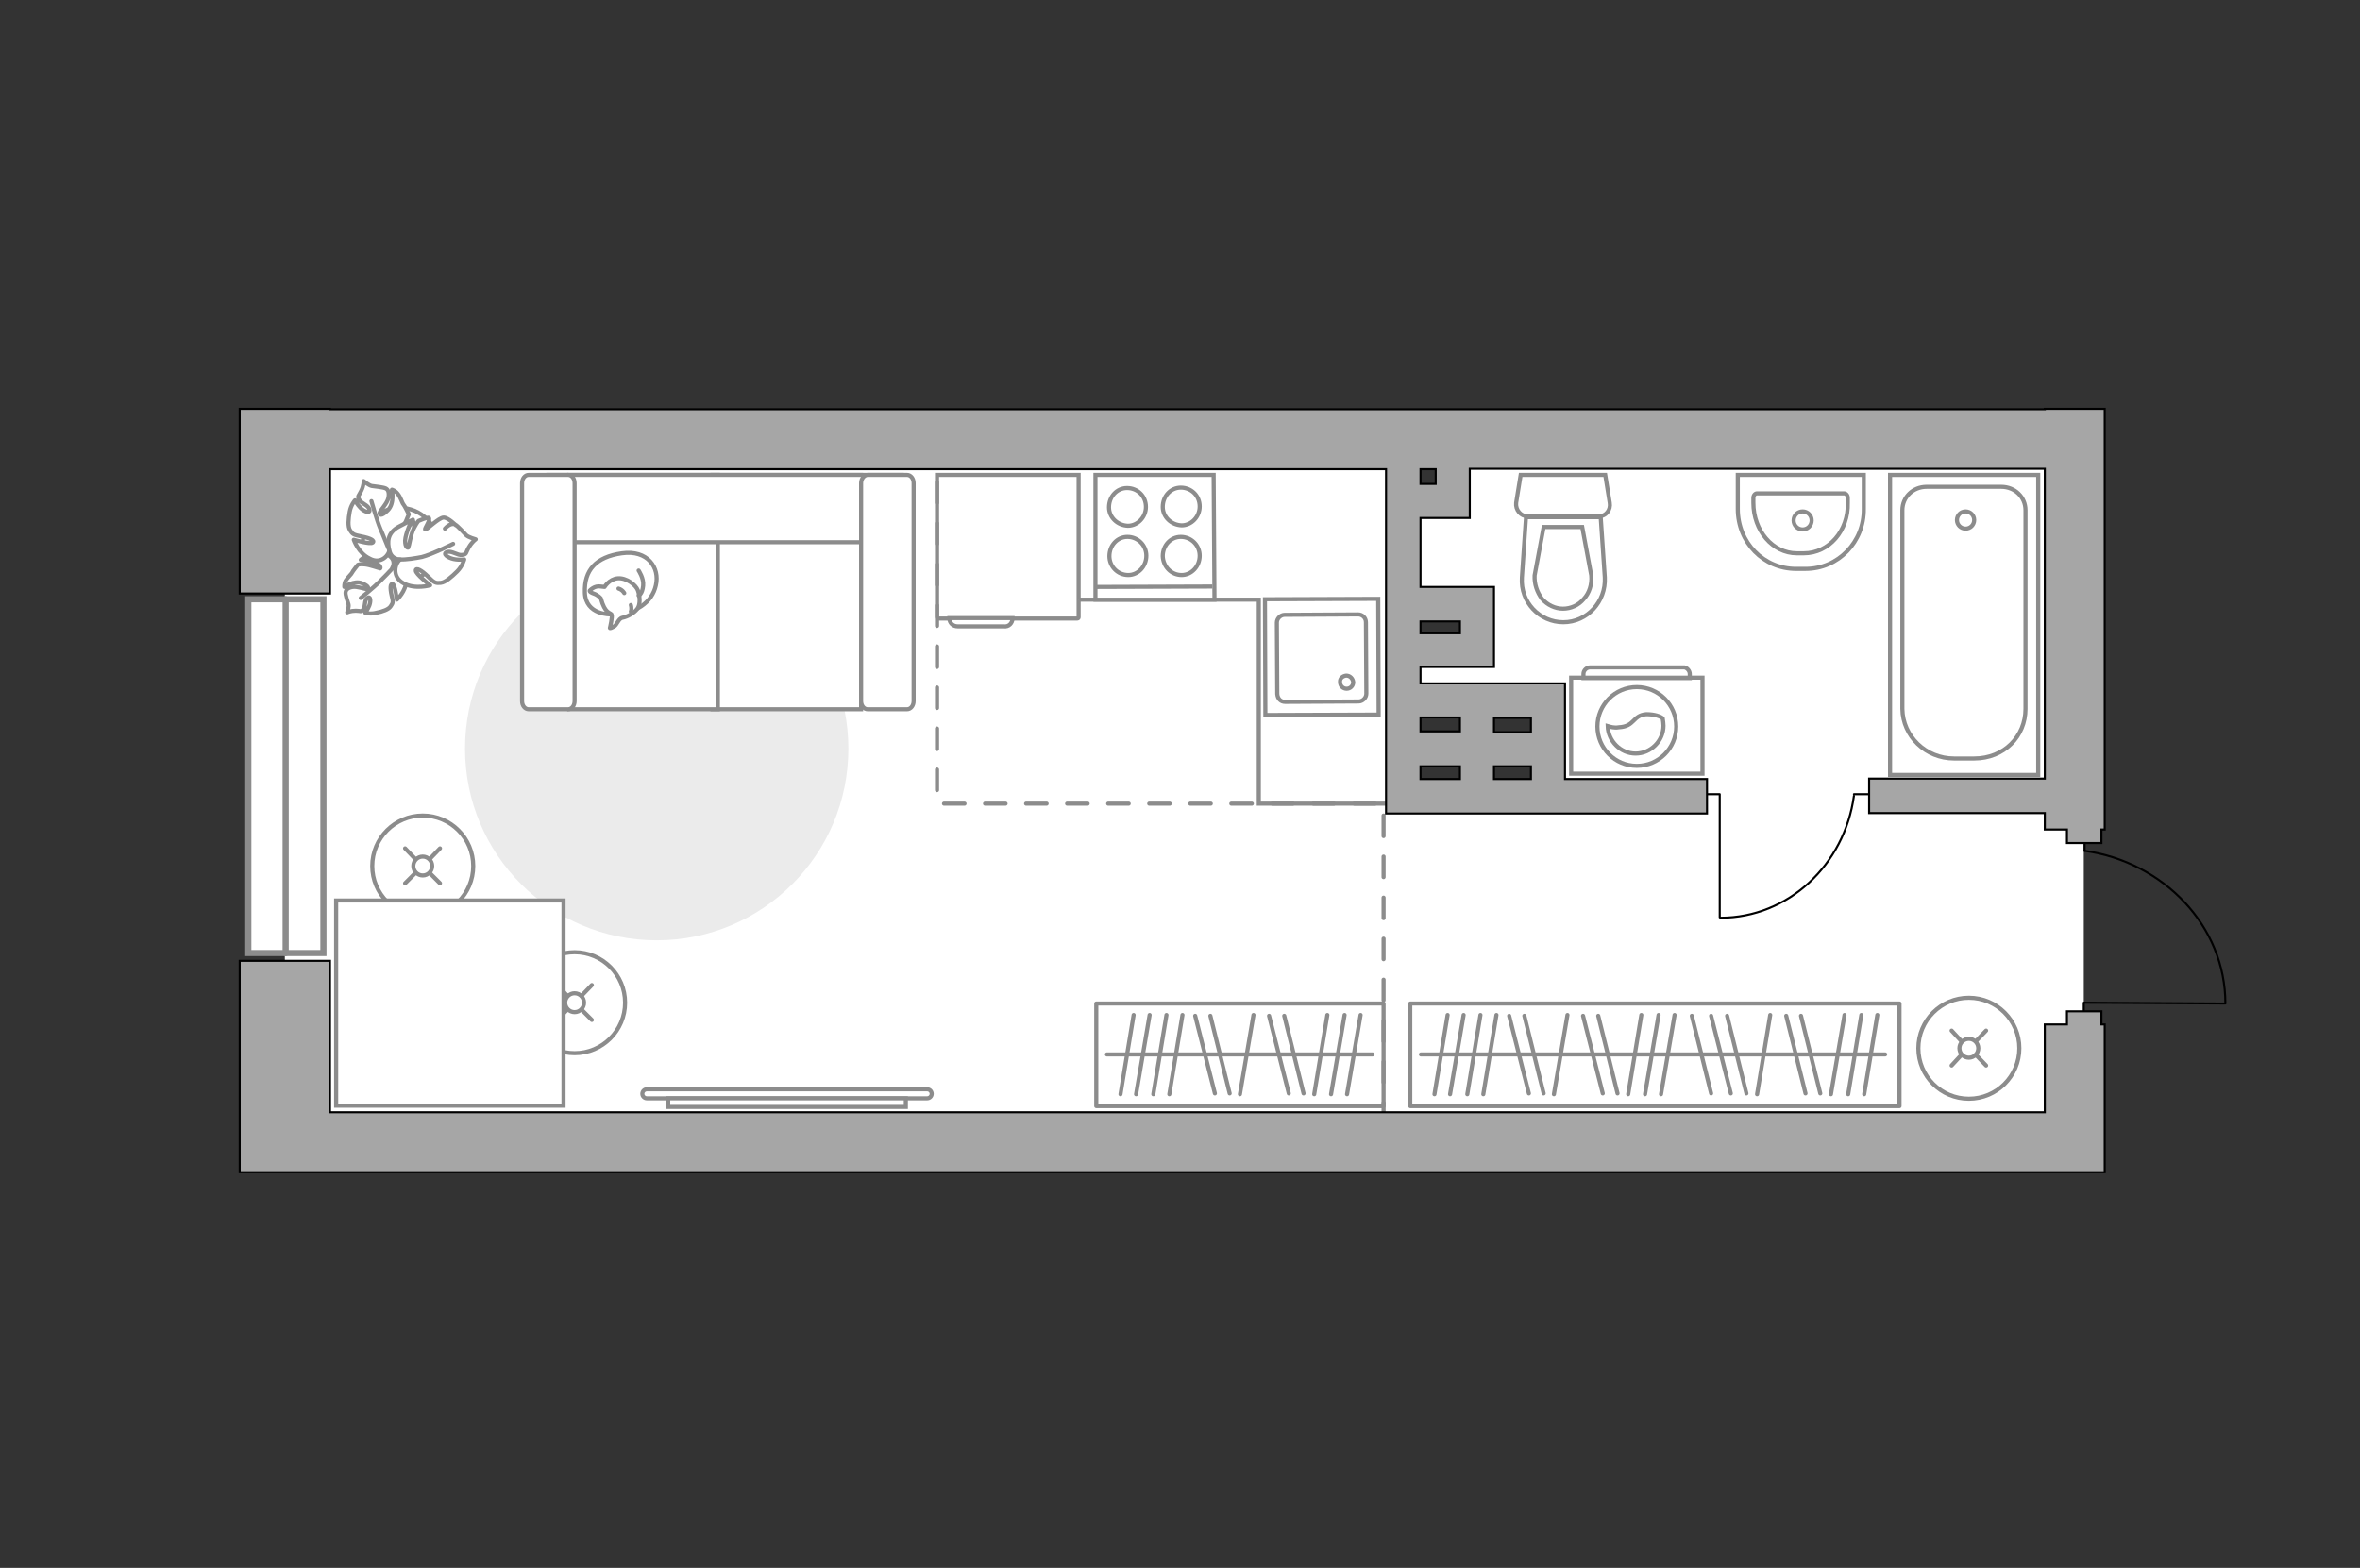 <?xml version="1.0" encoding="utf-8"?>
<!-- Generator: Adobe Illustrator 25.1.0, SVG Export Plug-In . SVG Version: 6.00 Build 0)  -->
<svg version="1.1" id="Слой_1" xmlns="http://www.w3.org/2000/svg" xmlns:xlink="http://www.w3.org/1999/xlink" x="0px" y="0px"
	 viewBox="0 0 575 382" style="enable-background:new 0 0 575 382;" xml:space="preserve">
<rect x="0" y="0" width="575" height="382" fill="#333333" stroke="none"/>
<style type="text/css">
	.st0{fill:#FFFFFF;}
	.st1{fill:#FFFFFF;stroke:#8C8C8C;stroke-linecap:round;stroke-miterlimit:10;}
	.st2{fill:none;stroke:#8C8C8C;stroke-linecap:round;stroke-miterlimit:10;}
	.st3{fill:#EBEBEB;}
	.st4{fill:#FFFFFF;stroke:#8C8C8C;stroke-miterlimit:10;}
	.st5{fill:#FFFFFF;stroke:#8C8C8C;stroke-linecap:round;stroke-linejoin:round;stroke-miterlimit:10;}
	.st6{fill:none;stroke:#8C8C8C;stroke-linecap:round;stroke-linejoin:round;stroke-miterlimit:10;}
	.st7{fill:none;stroke:#000000;stroke-width:0.5;stroke-linecap:round;stroke-linejoin:round;stroke-miterlimit:10;}
	.st8{fill-rule:evenodd;clip-rule:evenodd;fill:#FFFFFF;fill-opacity:0.1;stroke:#8C8C8C;stroke-miterlimit:10;}
	.st9{fill:none;stroke:#8C8C8C;stroke-linecap:round;stroke-miterlimit:10;stroke-dasharray:5,5;}
	.st10{fill:#A6A6A6;stroke:#000000;stroke-width:0.5;stroke-miterlimit:10;}
	.st11{fill:#FFFFFF;stroke:#8C8C8C;stroke-width:1.5;stroke-linecap:round;stroke-miterlimit:10;}
	.st12{fill:none;stroke:#8C8C8C;stroke-width:1.5;stroke-linecap:round;stroke-miterlimit:10;}
</style>
<g id="bg_1_">
	<polygon class="st0" points="507.7,194.2 502.3,194.2 502.3,176.3 502.3,123.9 502.3,107.2 357.6,107.2 357.6,123.9 343,123.9 
		344,145.6 361.4,143 359.1,158.9 345.5,159.7 346.1,168.7 377.4,171 377.4,194.2 341.9,194.2 341.9,112.1 69.4,112.1 69.4,279.8 
		341.9,279.8 341.9,278.5 507.7,278.5 	"/>
</g>
<g id="furniture_1_">
	<g>
		<circle class="st1" cx="140" cy="244.3" r="12.3"/>
		<line class="st2" x1="138.2" y1="246" x2="135.8" y2="248.5"/>
		<circle class="st1" cx="140" cy="244.3" r="2.3"/>
		<line class="st2" x1="144.2" y1="240" x2="141.7" y2="242.6"/>
		<line class="st2" x1="138.2" y1="242.6" x2="135.8" y2="240"/>
		<line class="st2" x1="144.2" y1="248.5" x2="141.7" y2="246"/>
	</g>
	<g>
		<circle class="st1" cx="103" cy="211" r="12.3"/>
		<line class="st2" x1="101.2" y1="212.7" x2="98.7" y2="215.2"/>
		<circle class="st1" cx="103" cy="211" r="2.3"/>
		<line class="st2" x1="107.2" y1="206.7" x2="104.7" y2="209.3"/>
		<line class="st2" x1="101.2" y1="209.3" x2="98.7" y2="206.7"/>
		<line class="st2" x1="107.2" y1="215.2" x2="104.7" y2="212.7"/>
	</g>
	<path id="Vector_1_" class="st3" d="M206.7,182.4c0,25.8-20.9,46.7-46.7,46.7s-46.7-20.9-46.7-46.7s20.9-46.7,46.7-46.7
		S206.7,156.6,206.7,182.4z"/>
	<g>
		<path id="Vector_8_2_" class="st4" d="M228.3,150.4v-34.7h34.5v34.7c0,0.1-0.1,0.3-0.3,0.3h-34
			C228.4,150.7,228.3,150.5,228.3,150.4z"/>
		<path id="Vector_9_2_" class="st4" d="M244.5,152.6h-11.2c-1.1,0-2-0.8-2-2h15.4C246.7,151.8,245.8,152.8,244.5,152.6z"/>
	</g>
	<g>
		<rect x="267.1" y="244.5" class="st5" width="70" height="25"/>
		<line class="st6" x1="280.1" y1="247.3" x2="276.8" y2="266.6"/>
		<line class="st6" x1="276.2" y1="247.3" x2="273" y2="266.6"/>
		<line class="st6" x1="305.4" y1="247.3" x2="302.1" y2="266.6"/>
		<line class="st6" x1="284.2" y1="247.3" x2="281" y2="266.6"/>
		<line class="st6" x1="288.1" y1="247.3" x2="284.9" y2="266.6"/>
		<line class="st6" x1="323.4" y1="247.3" x2="320.2" y2="266.6"/>
		<line class="st6" x1="327.6" y1="247.3" x2="324.3" y2="266.6"/>
		<line class="st6" x1="331.5" y1="247.3" x2="328.2" y2="266.6"/>
		<line class="st6" x1="309.2" y1="247.5" x2="314" y2="266.4"/>
		<line class="st6" x1="312.9" y1="247.5" x2="317.6" y2="266.4"/>
		<line class="st6" x1="291.2" y1="247.5" x2="296" y2="266.4"/>
		<line class="st6" x1="294.9" y1="247.5" x2="299.6" y2="266.4"/>
		<line class="st6" x1="334.4" y1="256.9" x2="269.7" y2="256.9"/>
	</g>
	<g>
		<rect x="343.6" y="244.5" class="st5" width="119.2" height="25"/>
		<line class="st6" x1="356.6" y1="247.3" x2="353.3" y2="266.6"/>
		<line class="st6" x1="352.7" y1="247.3" x2="349.5" y2="266.6"/>
		<line class="st6" x1="381.9" y1="247.3" x2="378.6" y2="266.6"/>
		<line class="st6" x1="360.7" y1="247.3" x2="357.5" y2="266.6"/>
		<line class="st6" x1="364.6" y1="247.3" x2="361.4" y2="266.6"/>
		<line class="st6" x1="399.9" y1="247.3" x2="396.7" y2="266.6"/>
		<line class="st6" x1="404.1" y1="247.3" x2="400.8" y2="266.6"/>
		<line class="st6" x1="408" y1="247.3" x2="404.7" y2="266.6"/>
		<line class="st6" x1="385.7" y1="247.5" x2="390.5" y2="266.4"/>
		<line class="st6" x1="389.4" y1="247.5" x2="394.1" y2="266.4"/>
		<line class="st6" x1="367.7" y1="247.5" x2="372.5" y2="266.4"/>
		<line class="st6" x1="371.4" y1="247.5" x2="376.1" y2="266.4"/>
		<line class="st6" x1="431.3" y1="247.3" x2="428.1" y2="266.6"/>
		<line class="st6" x1="449.4" y1="247.3" x2="446.1" y2="266.6"/>
		<line class="st6" x1="453.5" y1="247.3" x2="450.3" y2="266.6"/>
		<line class="st6" x1="457.4" y1="247.3" x2="454.2" y2="266.6"/>
		<line class="st6" x1="435.2" y1="247.5" x2="439.9" y2="266.4"/>
		<line class="st6" x1="438.8" y1="247.5" x2="443.5" y2="266.4"/>
		<line class="st6" x1="420.8" y1="247.5" x2="425.5" y2="266.4"/>
		<line class="st6" x1="416.9" y1="247.5" x2="421.7" y2="266.4"/>
		<line class="st6" x1="412.2" y1="247.5" x2="416.9" y2="266.4"/>
		<line class="st6" x1="459.3" y1="256.9" x2="346.2" y2="256.9"/>
	</g>
	<g>
		<polyline class="st7" points="414.2,193.5 419,193.5 419,223.5 		"/>
		<line class="st7" x1="451.7" y1="193.5" x2="456.2" y2="193.5"/>
		<path class="st7" d="M419.2,223.6c16.5,0,30.2-12.9,32.5-29.7"/>
	</g>
	<g>
		<g>
			<path class="st4" d="M414.8,188.5h-32v-23.4h32V188.5z"/>
			<path class="st8" d="M411.7,164.2v1h-25.9v-1c0-0.9,0.8-1.6,1.6-1.6h23C411,162.7,411.7,163.4,411.7,164.2z"/>
		</g>
		<g>
			<circle class="st4" cx="398.8" cy="177" r="9.6"/>
			<path class="st4" d="M405.1,175c0.1,0.7,0.2,1.2,0.2,1.8c0,3.7-3.1,6.8-6.8,6.8s-6.7-3.1-6.8-6.7c0.7,0.2,1.6,0.5,2.7,0.3
				c4-0.2,3.3-2.9,6.7-3.2C403.1,174,404.5,174.5,405.1,175z"/>
		</g>
	</g>
	<g>
		<path class="st4" d="M157.6,267.6c-0.6,0-1.1-0.5-1.1-1.1s0.5-1.1,1.1-1.1h68.3c0.6,0,1.1,0.5,1.1,1.1s-0.5,1.1-1.1,1.1H157.6z"/>
		<rect x="162.8" y="267.6" class="st4" width="57.9" height="2.1"/>
	</g>
	<rect x="81.9" y="219.4" class="st1" width="55.4" height="50"/>
	<g>
		<path id="Vector_55_1_" class="st4" d="M209.8,172.8h-36.2v-57.1h36.2V172.8z"/>
		<path id="Vector_56_1_" class="st4" d="M174.9,172.8h-36.2v-57.1h36.2V172.8z"/>
		<path id="Vector_57_1_" class="st4" d="M133.6,132.1v-16.4h86l-3.4,16.4H133.6z"/>
		<path id="Vector_58_1_" class="st4" d="M211.4,115.7h9.6c0.9,0,1.6,0.9,1.6,2v53.1c0,1.1-0.7,2-1.6,2h-9.6c-0.9,0-1.6-0.9-1.6-2
			v-53.1C209.8,116.6,210.6,115.7,211.4,115.7z"/>
		<path id="Vector_59_1_" class="st4" d="M128.8,115.7h9.6c0.9,0,1.6,0.9,1.6,2v53.1c0,1.1-0.7,2-1.6,2h-9.6c-0.9,0-1.6-0.9-1.6-2
			v-53.1C127.2,116.6,127.9,115.7,128.8,115.7z"/>
		<g>
			<path class="st5" d="M159.8,142.6c1-4.3-2-8.7-8.3-7.8s-9.2,4.1-9,9.6s6.3,5.3,6.3,5.3C154.8,149.7,158.9,146.8,159.8,142.6z"/>
			<path class="st5" d="M149,149.7c0.3,0.5-0.4,3.3-0.4,3.3s0,0.2,0.9-0.3c0.9-0.4,1.1-2,2.2-2.2s2.8-1.1,3.6-2.2s0.6-3.1,0.1-4.5
				c-0.5-1.3-2.8-3.1-4.9-2.9c-2.1,0.2-3.2,2.1-3.2,2.1s0,0-0.9-0.1c-1.6-0.3-2.7,1-2.7,1s-0.2,0.3,0.9,0.7c1.2,0.4,1.8,1.2,1.8,1.2
				C147.4,149.5,148.6,149.2,149,149.7z"/>
			<path class="st5" d="M150.7,143.4c1,0.3,1.4,1.1,1.4,1.1"/>
			<path class="st5" d="M153.7,149c0.3-0.7,0-1.6,0-1.6"/>
			<path class="st6" d="M155.6,139c0,0,1.3,1.9,1.1,3.7c-0.2,2.1-1.1,2.4-1.1,2.4"/>
		</g>
	</g>
	<g>
		<circle class="st1" cx="479.7" cy="255.4" r="12.3"/>
		<line class="st2" x1="477.9" y1="257" x2="475.5" y2="259.6"/>
		<circle class="st1" cx="479.7" cy="255.4" r="2.3"/>
		<line class="st2" x1="483.9" y1="251.1" x2="481.4" y2="253.7"/>
		<line class="st2" x1="477.9" y1="253.7" x2="475.5" y2="251.1"/>
		<line class="st2" x1="483.9" y1="259.6" x2="481.4" y2="257"/>
	</g>
	<g>
		<path id="Vector_60_1_" class="st4" d="M92.3,140.4c-4.2-2.8-5.2-8.5-2.4-12.7c2.8-4.2,8.5-5.2,12.7-2.4s5.2,8.5,2.4,12.7
			C102.2,142.2,96.5,143.2,92.3,140.4z"/>
		<path class="st5" d="M95.6,138.3c0,0,0.9-1.4-0.4-2.6s-2.8-2.2-5-0.8c-2.2,1.3-2.3,1.5-2.3,1.5s2.7,0.2,3.9,0.9
			c1.2,0.7,0.9,1.2,0.8,1.2s-2.5-0.9-3.8-1s-1.6,0.1-1.6,0.1s-1.3,1.6-1.4,1.9c-0.1,0.3-1.1,1.2-1.6,2c-0.4,0.8-0.3,1.5-0.3,1.5
			s2.4-1.7,4.3-0.9s1.6,1.3,1.2,1.4c-0.4,0.1-2.3-0.7-3.5-0.5s-1.6,0.7-1.7,1.3s0.5,2.3,0.7,2.9c0.2,0.6-0.3,2-0.3,2
			s0.8-0.4,2.1-0.4c1.3,0,1.2,0.4,1.8-0.3c0.6-0.7,0.2-2.2,1-2.8s0.9,0.7,0.5,1.8c-0.4,1-1,1.8-1,1.8s1.2,0.4,2.7,0
			c1.5-0.3,3-0.8,3.5-1.6s0.7-0.9,0.2-2.7c-0.4-1.8-0.3-2.9,0.3-2.7c0.6,0.3,1,3.8,1,3.8s2.2-2,2.3-4.6
			C99.3,138.6,96.8,137.9,95.6,138.3z"/>
		<path class="st6" d="M87.9,145.7c0,0,3.2-2.6,4.6-4c0.9-0.9,2.6-2.6,3.2-3.3c1-1,1.7-2.3,2-3.7"/>
		<path class="st5" d="M94.9,133.8c0,0,1,1.6,3,0.8c1.9-0.7,3.6-2,3.2-4.9c-0.4-2.9-0.5-3.1-0.5-3.1s-1.5,2.8-2.8,3.8
			s-1.7,0.4-1.7,0.3c0-0.1,2.2-2.3,2.8-3.7s0.7-1.7,0.7-1.7s-1-2.1-1.3-2.4s-0.7-1.8-1.4-2.6c-0.6-0.8-1.4-1-1.4-1s0.7,3.3-1,5
			s-2.1,1.1-2,0.6s1.8-2.2,2.1-3.5c0.3-1.3,0-2.1-0.6-2.4s-2.7-0.5-3.4-0.6c-0.7-0.1-2-1.2-2-1.2s0.1,1-0.6,2.4
			c-0.6,1.3-1,1.2-0.5,2.1c0.5,1,2.2,1.3,2.5,2.4s-1.2,0.6-2.1-0.3s-1.4-1.9-1.4-1.9s-1,1.1-1.3,2.8c-0.3,1.7-0.5,3.6,0.1,4.5
			s0.7,1.1,2.8,1.5c2.1,0.4,3.3,1,2.7,1.5c-0.6,0.5-4.6-0.7-4.6-0.7s1.1,3.3,3.9,4.6C92.8,137.6,94.9,135.2,94.9,133.8z"/>
		<path class="st6" d="M90.5,122.1c0,0,1.3,4.7,2.2,6.8c0.6,1.3,1.6,4,2.1,5c0.6,1.5,1.7,2.8,3.1,3.8"/>
		<g>
			<path class="st5" d="M108.4,128.8c1-1.1,1.9-1.3,2.5-1s2.2,2.1,2.7,2.6s2.3,1,2.3,1s-0.9,0.6-1.7,2c-0.8,1.4-0.4,1.6-1.6,1.8
				c-1.1,0.2-2.5-1.1-3.7-0.7c-1.2,0.4,0.2,1.4,1.6,1.7s2.6,0.1,2.6,0.1s-0.4,1.6-1.7,2.9s-2.9,2.7-4,2.8c-1.2,0.1-1.5,0.1-3.1-1.5
				s-3-2.3-3-1.5c-0.1,0.8,3.5,3.6,3.5,3.6s-3.7,1.1-6.5-0.5c-2.9-1.6-2.1-4.8-0.8-5.8c0,0-2.1,0.1-2.6-2.1
				c-0.6-2.2-0.5-4.4,2.3-5.9s3.1-1.5,3.1-1.5s-1.5,3.1-1.6,4.9c0,1.8,0.7,1.8,0.8,1.7c0.1-0.1,0.6-3.4,1.4-4.8
				c0.8-1.5,1.1-1.7,1.1-1.7s2.3-1,2.5-0.7c0.4,0.6-1.2,2.7-0.9,2.8c0.4,0.1,3.3-2.9,4.5-2.9c1.1,0,3,1.9,3,1.9"/>
			<path class="st6" d="M110.4,132.5c0,0-5.2,2.6-7.6,3.2c-1.6,0.3-3.8,0.7-5.5,0.6"/>
		</g>
	</g>
	<polyline class="st4" points="338.6,195.8 306.7,195.8 306.7,146.1 262.8,146.1 	"/>
</g>
<g id="plan">
	<polyline class="st9" points="337.1,273.7 337.1,195.8 228.3,195.8 228.3,107.1 	"/>
	<g>
		<polyline class="st7" points="542,244.5 507.7,244.3 507.7,250.2 		"/>
		<line class="st7" x1="507.9" y1="202.2" x2="507.9" y2="207.3"/>
		<path class="st7" d="M507.9,207.3c19.2,2.7,34.3,18.3,34.3,37.2"/>
	</g>
	<g>
		<path id="Vector_134_1_" class="st4" d="M454.1,124v-8.3h-30.7v8.3c0,8.2,6.3,14.6,14.2,14.6h2.3C447.9,138.6,454.2,132,454.1,124
			z"/>
		<path id="Vector_133_1_" class="st4" d="M450.2,122.5v-1.2c0-0.6-0.4-1.1-0.9-1.1h-21.2c-0.5,0-0.9,0.5-0.9,1.1v1.2
			c0,6.8,4.7,12.3,10.6,12.3h1.7C445.6,134.8,450.4,129.3,450.2,122.5z"/>
		<circle class="st4" cx="439.2" cy="126.8" r="2.2"/>
	</g>
	<g>
		<path id="wc_1_" class="st4" d="M387.9,140.1"/>
		<g id="Group_26_1_">
			<path id="Vector_130_1_" class="st4" d="M392.2,122.5l-1.1-6.8h-20.6l-1.1,6.8c-0.2,1.7,1.1,3.3,2.8,3.3h17.3
				C391.3,125.8,392.5,124.2,392.2,122.5z"/>
			<path id="Vector_131_1_" class="st4" d="M391,140.7l-1-14.7h-18.2l-1,14.7c-0.4,6,4.3,10.9,10.1,10.9
				C386.7,151.6,391.3,146.6,391,140.7z"/>
			<path id="Vector_132_1_" class="st4" d="M385.5,128.4l2.2,11.8c0.2,2.2-0.5,4.3-1.8,5.7c-1.3,1.6-3.2,2.4-5.1,2.4
				c-1.9,0-3.8-0.9-5.1-2.4c-1.2-1.6-1.9-3.6-1.8-5.7l2.2-11.8H385.5z"/>
		</g>
	</g>
	<g>
		<path id="Vector_142_1_" class="st4" d="M295.9,146.1h-29v-30.4h28.8L295.9,146.1z"/>
		<g id="Group_28_1_">
			<g id="Group_29_1_">
				<path id="Vector_143_1_" class="st4" d="M270.2,123.6c0-2.6,1.9-4.7,4.4-4.7s4.6,1.9,4.6,4.6c0,2.5-2,4.6-4.4,4.6
					C272.2,128,270.2,126,270.2,123.6z"/>
				<path id="Vector_144_1_" class="st4" d="M270.3,135.5c0-2.6,1.9-4.7,4.4-4.7s4.6,2,4.6,4.6s-2,4.7-4.4,4.7
					C272.3,140.1,270.3,138,270.3,135.5z"/>
			</g>
			<g id="Group_30_1_">
				<path id="Vector_145_1_" class="st4" d="M283.3,123.5c0-2.6,1.9-4.7,4.4-4.7s4.6,1.9,4.6,4.6c0,2.5-2,4.6-4.4,4.6
					C285.3,127.9,283.3,125.9,283.3,123.5z"/>
				<path id="Vector_146_1_" class="st4" d="M283.3,135.5c0-2.6,1.9-4.7,4.4-4.7s4.6,2,4.6,4.6s-2,4.7-4.4,4.7
					C285.3,140.1,283.4,138,283.3,135.5z"/>
			</g>
		</g>
		<path id="Vector_147_1_" class="st4" d="M295.4,142.9l-28.7,0.1"/>
	</g>
	<g>
		<g id="Group_27_2_">
			<path id="Vector_140_2_" class="st4" d="M335.9,174.1l-27.6,0.1l-0.1-28.2l27.6-0.1L335.9,174.1z"/>
		</g>
		<path id="Vector_141_2_" class="st4" d="M311.2,169.1l-0.1-17.4c0-1,0.9-1.9,1.9-1.9l17.9-0.1c1,0,1.9,0.8,1.9,1.9l0.1,17.4
			c0,1-0.9,1.9-1.9,1.9l-17.9,0.1C312.1,171,311.3,170.3,311.2,169.1z"/>
		<path id="Vector_139_2_" class="st4" d="M326.5,166.2c0,0.9,0.7,1.6,1.6,1.6s1.6-0.7,1.6-1.6c-0.1-0.9-0.8-1.6-1.7-1.6
			C327.1,164.7,326.4,165.3,326.5,166.2z"/>
	</g>
	<g>
		<g>
			<path id="Vector_135_3_" class="st4" d="M496.6,188.8v-73.1h-36.1v73.1H496.6z"/>
			<path id="Vector_136_3_" class="st4" d="M476.1,184.8h4.9c7.3,0,12.5-5.4,12.5-12.1v-48.4c0-3.2-2.6-5.7-5.9-5.7h-18.2
				c-3.3,0-5.9,2.5-5.9,5.7v48.4C463.6,179.4,469.2,184.8,476.1,184.8z"/>
		</g>
		<circle class="st4" cx="478.9" cy="126.7" r="2.1"/>
	</g>
	<g>
		<polygon class="st10" points="512,246.4 503.6,246.4 503.6,249.6 498.2,249.6 498.2,271 80.4,271 80.4,234.1 58.4,234.1 
			58.4,285.6 78.7,285.6 80.4,285.6 498.2,285.6 505.6,285.6 512.8,285.6 512.8,249.6 512,249.6 		"/>
		<path class="st10" d="M498.2,99.6v0.1H80.4v-0.1h-22v45h22v-30.3h257.3v83.9h78.2v-8.4h-34.6v-15v-2.7v-5.6h-35.2v-4H364v0v-8.3
			v-2.9v-8.3v0h-17.9v-16.8h12v-12h140.1v75.5h-42.8v8.4h42.8v4h5.4v3.3h8.4v-3.3h0.8V99.6H498.2z M346.1,186.7h9.6v3.1h-9.6V186.7z
			 M364,189.8v-3.1h9v3.1H364z M373,178.4h-9v-0.1v-3.4h9V178.4z M355.7,174.8v3.4h-9.6v-3.4H355.7z M355.7,151.4v2.9h-9.6v-2.9
			H355.7z M349.8,117.9h-3.7v-3.6h3.7V117.9z"/>
	</g>
</g>
<g id="points">
	<path id="bedroom" class="st6" d="M220.2,228.1"/>
	<path id="kitchen" class="st6" d="M275.6,171.5"/>
	<path id="wс_x5F_bathroom" class="st6" d="M432.2,159.7"/>
	<path id="hallway" class="st6" d="M380,220.7"/>
</g>
<g id="windows_2_">
	<g>
		<rect x="60.5" y="146" class="st11" width="18.3" height="86.2"/>
		<line class="st12" x1="69.6" y1="146" x2="69.6" y2="232.2"/>
	</g>
</g>
</svg>
